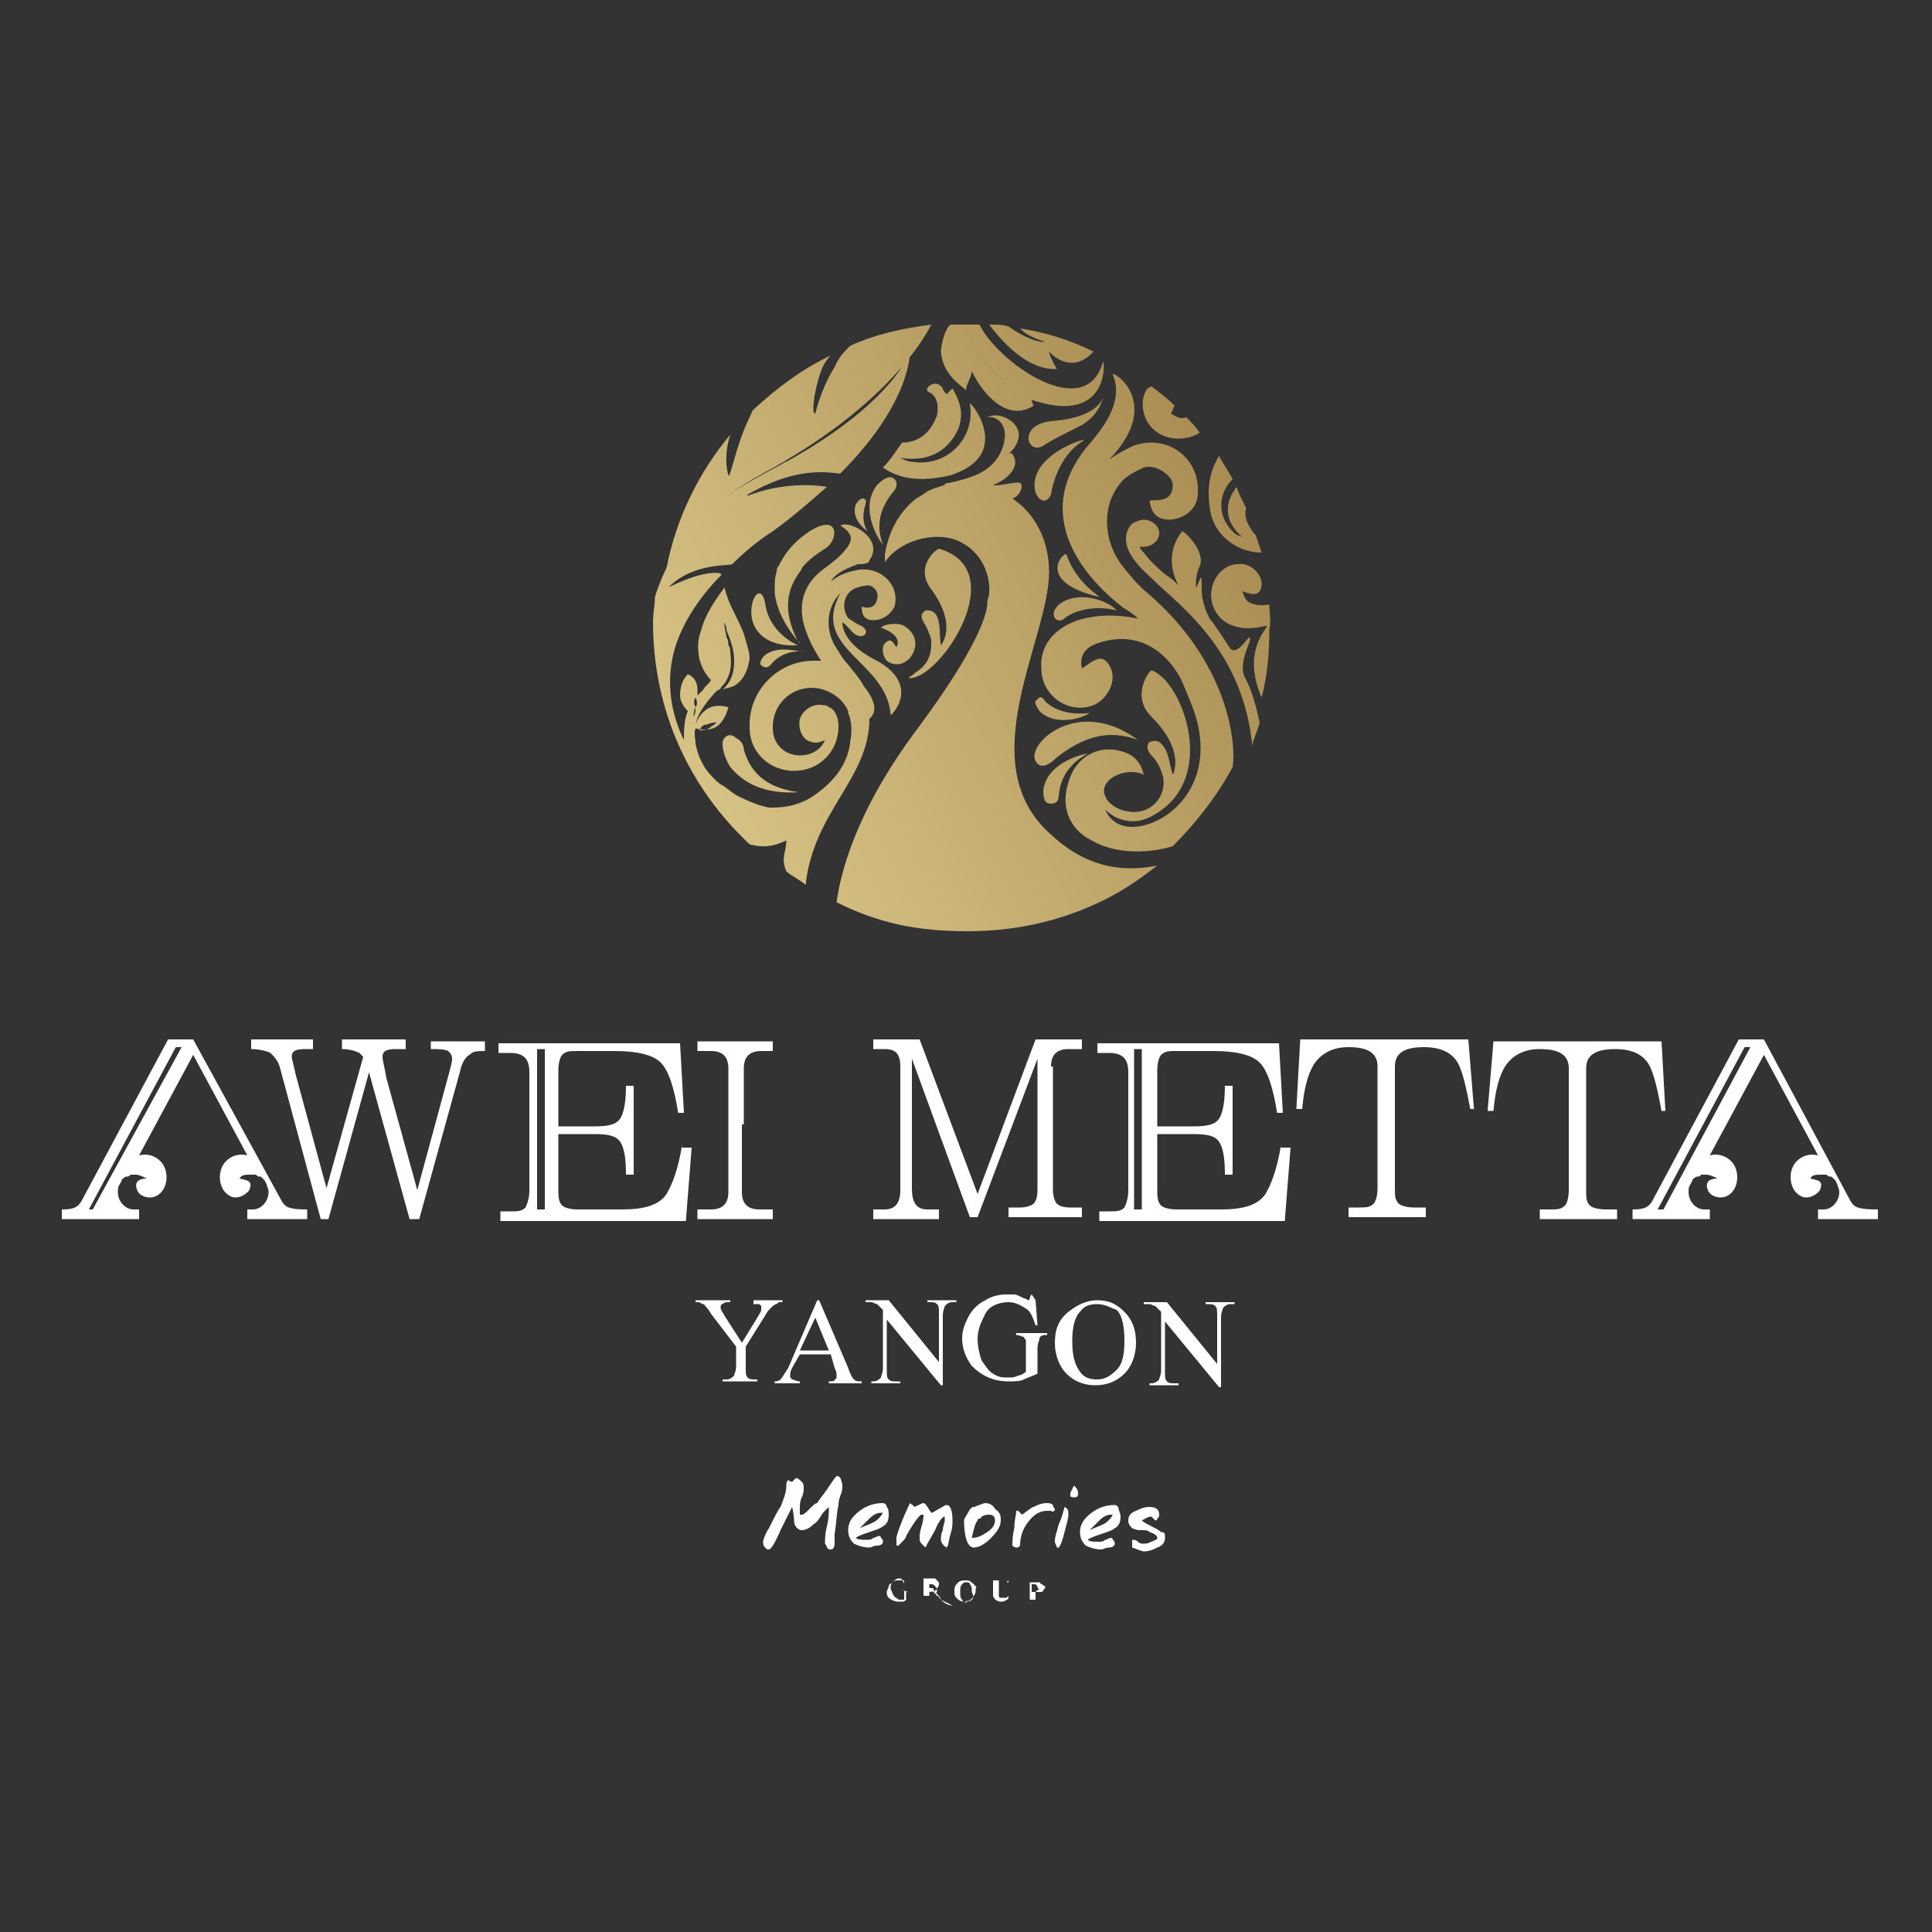 <svg xmlns="http://www.w3.org/2000/svg" xmlns:xlink="http://www.w3.org/1999/xlink" id="Calque_1" x="0px" y="0px" viewBox="0 0 100 100" style="enable-background:new 0 0 100 100;" xml:space="preserve"><rect x="0" y="0" width="100" height="100" fill="#333333" stroke="none"/><style type="text/css">	.st0{fill:#FFFFFF;}	.st1{fill:url(#XMLID_2_);}	.st2{fill:url(#XMLID_3_);}	.st3{fill:url(#XMLID_4_);}	.st4{fill:url(#XMLID_5_);}	.st5{fill:url(#XMLID_6_);}	.st6{fill:url(#XMLID_7_);}	.st7{fill:url(#XMLID_8_);}	.st8{fill:url(#XMLID_9_);}	.st9{fill:url(#XMLID_10_);}	.st10{fill:url(#XMLID_11_);}	.st11{fill:url(#XMLID_12_);}	.st12{fill:url(#XMLID_13_);}	.st13{fill:url(#XMLID_14_);}	.st14{fill:url(#XMLID_15_);}	.st15{fill:url(#XMLID_16_);}	.st16{fill:url(#XMLID_17_);}	.st17{fill:url(#XMLID_18_);}	.st18{fill:url(#XMLID_19_);}	.st19{fill:url(#XMLID_20_);}	.st20{fill:url(#XMLID_21_);}	.st21{fill:url(#XMLID_22_);}	.st22{fill:url(#XMLID_23_);}	.st23{fill:url(#XMLID_24_);}	.st24{fill:url(#XMLID_25_);}	.st25{fill:url(#XMLID_26_);}	.st26{fill:url(#XMLID_27_);}	.st27{fill:url(#XMLID_28_);}</style><g id="XMLID_4350_">	<g id="XMLID_4687_">		<g id="XMLID_4688_">			<path id="XMLID_4732_" class="st0" d="M43.6,76.9c0,0.1,0,0.3-0.1,0.5c-0.1,0.3-0.1,0.4-0.1,0.5c-0.1,0.4-0.1,0.9-0.2,1.5     c0,0.1,0,0.3,0,0.5c0,0.2-0.1,0.3-0.2,0.3c-0.1,0-0.1,0-0.2-0.1c0-0.1-0.1-0.2-0.1-0.2c0-0.2,0-0.5,0.1-0.9     c0.1-0.4,0.1-0.7,0.1-0.9l0-0.1c0,0-0.1,0.1-0.3,0.3c-0.2,0.3-0.3,0.5-0.5,0.6c-0.2,0.2-0.4,0.3-0.6,0.3c-0.2,0-0.4-0.2-0.4-0.5     c0,0,0-0.3-0.1-0.7l-0.6,1.2c-0.3,0.7-0.5,1-0.6,1c-0.1,0-0.1,0-0.2-0.1c-0.1-0.1-0.1-0.2-0.1-0.3c0-0.1,0.1-0.4,0.3-0.7     c0.3-0.6,0.5-1,0.6-1.1c0.2-0.5,0.3-0.8,0.3-1.1c0-0.1,0-0.2,0.1-0.3c0.1,0.1,0.2,0.1,0.2,0.1c0,0,0,0,0.1-0.1     c0,0,0.1-0.1,0.1-0.1c0.1,0,0.2,0.1,0.3,0.2c0.1,0.1,0.1,0.2,0.1,0.3c0,0.1,0,0.3-0.1,0.5c-0.1,0.2-0.1,0.4-0.1,0.5l0,0.4l0.1,0     c0.1,0,0.2-0.1,0.4-0.3c0.2-0.2,0.3-0.3,0.4-0.3c0.1-0.2,0.3-0.4,0.5-0.7c0.2-0.3,0.4-0.6,0.5-0.7c0.1,0,0.1,0,0.2,0.1     C43.6,76.8,43.6,76.8,43.6,76.9z"></path>			<path id="XMLID_4713_" class="st0" d="M46,78.4c0,0.3-0.1,0.5-0.3,0.6c-0.1,0.1-0.4,0.2-0.7,0.3c-0.3,0.1-0.6,0.2-0.7,0.3     c0.1,0.1,0.3,0.1,0.6,0.1c0.1,0,0.2,0,0.3-0.1c0.1,0,0.2-0.1,0.3-0.1c0,0,0.1,0,0.1,0.1c0.1,0.1,0.1,0.1,0.1,0.2     c0,0.1-0.1,0.2-0.3,0.2c-0.2,0-0.3,0.1-0.4,0.1c-0.3,0-0.6-0.1-0.8-0.2c-0.2-0.2-0.3-0.4-0.3-0.7c0-0.4,0.2-0.7,0.6-1     c0.4-0.3,0.8-0.4,1.2-0.4c0.1,0,0.2,0.1,0.2,0.2C46,78.1,46,78.3,46,78.4z M45.7,78.3l-0.1,0c-0.2,0-0.4,0.1-0.6,0.3     c-0.2,0.2-0.4,0.4-0.5,0.5c0.2-0.1,0.5-0.2,0.7-0.3C45.4,78.7,45.6,78.5,45.7,78.3z"></path>			<path id="XMLID_4711_" class="st0" d="M49.3,78.7c0,0.2,0,0.4-0.1,0.7c-0.1,0.3-0.1,0.6-0.2,0.7c-0.2-0.1-0.3-0.3-0.3-0.4     c0-0.1,0-0.3,0.1-0.5c0-0.2,0.1-0.4,0.1-0.5c0,0,0-0.1,0-0.2l0,0c-0.1,0-0.3,0.2-0.5,0.7c-0.1,0.2-0.3,0.5-0.5,0.9     c0,0-0.1-0.1-0.2-0.2c-0.1-0.1-0.1-0.2-0.1-0.3c0-0.1,0-0.3,0.1-0.6c0.1-0.3,0.1-0.5,0.1-0.6l-0.1,0c-0.1,0-0.4,0.4-0.8,1.1     c0,0.1-0.1,0.2-0.2,0.3c-0.1,0.1-0.2,0.2-0.2,0.2c0,0-0.1,0-0.1,0c0,0,0-0.1,0-0.2c0-0.1,0-0.1,0-0.2c0-0.1,0.1-0.4,0.3-0.9     c0.2-0.5,0.4-0.9,0.4-0.9c0.1,0.1,0.2,0.1,0.2,0.2c0.3-0.1,0.4-0.2,0.5-0.2c0.1,0,0.2,0.2,0.4,0.5c0.1,0,0.2-0.1,0.4-0.2     c0.2-0.1,0.3-0.2,0.4-0.2C49.2,77.9,49.3,78.2,49.3,78.7z"></path>			<path id="XMLID_4708_" class="st0" d="M51.8,78.7c0,0.3-0.2,0.6-0.5,0.9c-0.3,0.3-0.6,0.5-0.9,0.5c-0.3,0-0.5-0.5-0.5-1.4     c0-0.1,0.1-0.2,0.2-0.4c0.1-0.2,0.2-0.3,0.3-0.3c0.1,0,0.2-0.1,0.3-0.1c0.2-0.1,0.3-0.1,0.3-0.1c0.2,0,0.4,0.1,0.5,0.3     C51.8,78.3,51.8,78.5,51.8,78.7z M51.5,78.7c0-0.2-0.1-0.3-0.3-0.3c-0.1,0-0.2,0-0.4,0.1c0,0,0,0.1-0.1,0.1     c-0.1,0-0.1,0.1-0.1,0.1c-0.1,0.1-0.2,0.4-0.3,0.9c0.3,0,0.5-0.1,0.8-0.3C51.4,79.1,51.5,78.9,51.5,78.7z"></path>			<path id="XMLID_4706_" class="st0" d="M54.6,78.1c0,0.1-0.1,0.2-0.2,0.1c0,0-0.1,0-0.1,0c0,0-0.1,0-0.1,0c-0.4,0-0.7,0.2-1,0.6     c-0.3,0.4-0.4,0.8-0.4,1.2c-0.1,0.1-0.1,0.1-0.2,0.1c0,0-0.1,0-0.2-0.1c0-0.2,0-0.5,0.1-0.9c0-0.4,0.1-0.7,0.1-0.9     c0,0,0.1,0,0.1,0c0,0,0.1,0.1,0.2,0.2c0.3-0.2,0.5-0.4,0.6-0.4c0.2-0.1,0.4-0.2,0.7-0.2c0.1,0,0.2,0,0.3,0.1     C54.5,78,54.6,78.1,54.6,78.1z"></path>			<path id="XMLID_4703_" class="st0" d="M55.3,78.4c0,0.2-0.1,0.5-0.2,0.9c-0.1,0.4-0.2,0.7-0.3,0.8l-0.1,0c0-0.1-0.1-0.2-0.1-0.3     c0-0.3,0.1-0.5,0.2-0.9c0.1-0.2,0.2-0.5,0.3-0.9C55.3,78.1,55.3,78.2,55.3,78.4z M55.8,77.3c0,0.2-0.1,0.2-0.2,0.2     c-0.1,0-0.2,0-0.2-0.1l0,0c0-0.1,0-0.2,0.1-0.3c0-0.1,0.1-0.2,0.1-0.2C55.7,77,55.8,77.1,55.8,77.3z"></path>			<path id="XMLID_4700_" class="st0" d="M58,78.5c0,0.3-0.1,0.5-0.3,0.6c-0.1,0.1-0.4,0.2-0.7,0.3c-0.3,0.1-0.6,0.2-0.7,0.3     c0.1,0.1,0.3,0.1,0.6,0.1c0.1,0,0.2,0,0.3-0.1c0.1,0,0.2-0.1,0.3-0.1c0,0,0.1,0,0.1,0.1c0.1,0.1,0.1,0.1,0.1,0.2     c0,0.1-0.1,0.2-0.3,0.2c-0.2,0-0.3,0.1-0.4,0.1c-0.3,0-0.6-0.1-0.8-0.2c-0.2-0.2-0.3-0.4-0.3-0.7c0-0.4,0.2-0.7,0.6-1     c0.4-0.3,0.8-0.4,1.2-0.4c0.1,0,0.2,0.1,0.2,0.2C57.9,78.2,58,78.3,58,78.5z M57.6,78.4l-0.1,0c-0.2,0-0.4,0.1-0.6,0.3     c-0.2,0.2-0.4,0.4-0.5,0.5c0.2-0.1,0.5-0.2,0.7-0.3C57.3,78.8,57.5,78.6,57.6,78.4z"></path>			<path id="XMLID_4698_" class="st0" d="M60.3,79.6c0,0.2-0.1,0.4-0.4,0.5c-0.2,0.1-0.4,0.2-0.7,0.2c-0.1,0-0.3-0.1-0.6-0.2l0-0.4     c0.1,0,0.2,0,0.3,0.1c0.1,0.1,0.2,0.1,0.3,0.1c0.1,0,0.2,0,0.4-0.1c0.2-0.1,0.3-0.1,0.3-0.2c0-0.1-0.1-0.2-0.4-0.3     c-0.1-0.1-0.2-0.1-0.5-0.1c-0.2,0-0.4-0.1-0.4-0.1c-0.1-0.1-0.2-0.2-0.2-0.4c0-0.2,0.1-0.4,0.4-0.5c0.2-0.1,0.4-0.2,0.7-0.2     c0.3,0,0.5,0.1,0.5,0.4c0,0.1,0,0.1-0.1,0.2c0,0.1-0.1,0.1-0.1,0.1c0,0,0,0-0.1-0.1c-0.1-0.1-0.1-0.1-0.1-0.1     c-0.2,0-0.3,0.1-0.5,0.2c0.1,0.1,0.3,0.2,0.5,0.3c0.2,0.1,0.4,0.2,0.5,0.3C60.3,79.3,60.3,79.4,60.3,79.6z"></path>			<path id="XMLID_4697_" class="st0" d="M46.7,82.3C46.7,82.3,46.7,82.3,46.7,82.3c0.1,0,0.1,0,0.1,0.1c0,0,0,0.1,0,0.1l0,0.3     c0,0-0.1,0-0.1,0c0,0-0.1,0-0.1,0c-0.1,0-0.1,0-0.2-0.1c-0.1,0-0.1-0.1-0.2-0.2c0-0.1-0.1-0.2-0.1-0.3c0-0.1,0-0.2,0.1-0.3     c0.1-0.1,0.2-0.2,0.3-0.2c0.1,0,0.2,0,0.2,0.1c0,0,0.1,0.1,0.1,0.2l0,0l0-0.3l0,0c0,0,0,0,0,0.1c0,0,0,0,0,0s0,0-0.1,0     c-0.1,0-0.1,0-0.1,0s-0.1,0-0.1,0c-0.1,0-0.2,0-0.3,0.1c-0.1,0.1-0.2,0.1-0.2,0.2c0,0.1-0.1,0.2-0.1,0.3c0,0.1,0,0.2,0.1,0.3     c0.1,0.1,0.3,0.2,0.5,0.2c0.1,0,0.1,0,0.2,0c0.1,0,0.1,0,0.2-0.1l0-0.3c0-0.1,0-0.1,0-0.1c0,0,0,0,0.1,0l0,0l0,0L46.7,82.3     L46.7,82.3z"></path>			<path id="XMLID_4693_" class="st0" d="M50.4,82c-0.1-0.1-0.2-0.2-0.4-0.2c-0.1,0-0.3,0-0.4,0.1c-0.1,0.1-0.2,0.2-0.2,0.4     c0,0.2,0,0.3,0.1,0.4c0.1,0.1,0.2,0.2,0.4,0.2c0.1,0,0.3-0.1,0.4-0.2c-0.1,0.1-0.3,0.2-0.4,0.3c-0.1,0-0.2,0.1-0.3,0.1     c-0.1,0-0.2,0-0.3,0c-0.2,0-0.4-0.1-0.6-0.3c-0.1-0.1-0.1-0.2-0.2-0.2c-0.1-0.1-0.1-0.2-0.1-0.3c0.1,0,0.1,0,0.1-0.1     c0,0,0.1-0.1,0.1-0.2c0-0.1,0-0.1-0.1-0.2c0,0-0.1-0.1-0.1-0.1c-0.1,0-0.1,0-0.3,0l-0.4,0l0,0l0,0c0,0,0.1,0,0.1,0     c0,0,0,0.1,0,0.1l0,0.7c0,0.1,0,0.1,0,0.1c0,0-0.1,0-0.1,0l0,0l0,0l0.5,0l0,0l0,0c0,0-0.1,0-0.1,0c0,0,0-0.1,0-0.1l0-0.3     c0,0,0,0,0,0c0,0,0,0,0,0c0,0,0,0,0.1,0l0.1,0l0,0l0,0c0,0.1,0.1,0.2,0.2,0.3c0.1,0.1,0.2,0.2,0.2,0.3c0.2,0.1,0.4,0.2,0.6,0.3     c0.1,0,0.2,0,0.3,0c0.1,0,0.2-0.1,0.3-0.1c0.2-0.1,0.4-0.2,0.5-0.4c0,0,0,0,0,0c0.1-0.1,0.1-0.2,0.1-0.4     C50.6,82.2,50.5,82.1,50.4,82z M50.3,82.8c-0.1,0.1-0.2,0.1-0.3,0.1c-0.1,0-0.2,0-0.2-0.1c-0.1-0.1-0.1-0.2-0.1-0.4     c0-0.2,0-0.3,0.1-0.4c0.1-0.1,0.1-0.1,0.2-0.1c0.1,0,0.2,0,0.2,0.1c0.1,0.1,0.1,0.2,0.1,0.4C50.4,82.6,50.4,82.7,50.3,82.8z      M48.1,82.4C48.1,82.4,48.1,82.4,48.1,82.4C48.1,82.4,48.1,82.4,48.1,82.4l0-0.4c0.1,0,0.1,0,0.1,0c0.1,0,0.1,0,0.2,0.1     c0,0,0.1,0.1,0.1,0.2c0,0.1,0,0.1-0.1,0.2C48.3,82.3,48.2,82.4,48.1,82.4z"></path>			<path id="XMLID_4692_" class="st0" d="M52.1,81.9L52.1,81.9c0.1,0,0.1,0,0.1,0c0,0,0,0.1,0,0.1l0,0.4c0,0.1,0,0.2,0,0.2     c0,0-0.1,0.1-0.1,0.1c-0.1,0-0.1,0-0.2,0c-0.1,0-0.1,0-0.1,0c0,0-0.1,0-0.1-0.1c0,0,0-0.1,0-0.1c0-0.1,0-0.1,0-0.1l0-0.5     c0-0.1,0-0.1,0-0.1c0,0,0.1,0,0.1,0l0,0l0,0l-0.5,0l0,0l0,0c0,0,0.1,0,0.1,0c0,0,0,0.1,0,0.1l0,0.4c0,0.1,0,0.2,0,0.3     c0,0.1,0.1,0.1,0.1,0.2c0.1,0,0.1,0.1,0.3,0.1c0.1,0,0.2,0,0.3-0.1c0.1,0,0.1-0.1,0.1-0.2c0-0.1,0-0.1,0-0.3l0-0.4     c0-0.1,0-0.1,0-0.1c0,0,0.1-0.1,0.1-0.1l0,0l0,0L52.1,81.9L52.1,81.9z"></path>			<path id="XMLID_4689_" class="st0" d="M53.9,82c0,0-0.1-0.1-0.1-0.1c-0.1,0-0.1,0-0.2,0l-0.4,0l0,0l0,0c0,0,0.1,0,0.1,0     c0,0,0,0.1,0,0.1l0,0.7c0,0.1,0,0.1,0,0.1c0,0-0.1,0-0.1,0l0,0l0,0l0.5,0l0,0l0,0c0,0-0.1,0-0.1,0c0,0,0-0.1,0-0.1l0-0.3     c0,0,0.1,0,0.1,0c0,0,0.1,0,0.1,0c0.1,0,0.2,0,0.2-0.1c0.1-0.1,0.1-0.1,0.1-0.2C54,82.1,54,82,53.9,82z M53.7,82.3     c0,0-0.1,0.1-0.1,0.1c0,0,0,0-0.1,0c0,0,0,0-0.1,0l0-0.4c0,0,0.1,0,0.1,0c0,0,0.1,0,0.1,0c0,0,0.1,0.1,0.1,0.1c0,0,0,0.1,0,0.1     C53.8,82.2,53.8,82.3,53.7,82.3z"></path>		</g>	</g>	<g id="XMLID_4351_">		<g id="XMLID_4425_">			<g id="XMLID_4426_">				<g>					<path id="XMLID_112_" class="st0" d="M39,67.3l1.5,0l0,0.1l-0.1,0c-0.1,0-0.1,0-0.2,0.1c-0.1,0-0.2,0.1-0.3,0.2       c-0.1,0.1-0.2,0.2-0.3,0.4l-1,1.6l0,1.1c0,0.3,0,0.4,0.1,0.5c0.1,0.1,0.2,0.1,0.4,0.1l0.1,0l0,0.1l-1.8,0l0-0.1l0.2,0       c0.2,0,0.3-0.1,0.4-0.2c0-0.1,0.1-0.2,0.1-0.5l0-1L36.8,68c-0.1-0.2-0.2-0.3-0.3-0.4c0-0.1-0.2-0.1-0.3-0.2c0,0-0.1,0-0.2,0       l0-0.1l1.8,0l0,0.1l-0.1,0c-0.1,0-0.2,0-0.3,0.1c-0.1,0-0.1,0.1-0.1,0.2c0,0.1,0.1,0.2,0.2,0.4l0.9,1.4l0.8-1.3       c0.1-0.2,0.2-0.3,0.2-0.4c0-0.1,0-0.1,0-0.2c0,0-0.1-0.1-0.1-0.1c-0.1,0-0.1,0-0.3,0L39,67.3z"></path>					<path id="XMLID_109_" class="st0" d="M43,70.1l-1.6,0L41,70.8c-0.1,0.2-0.1,0.3-0.1,0.4c0,0.1,0,0.1,0.1,0.2       c0.1,0,0.2,0.1,0.4,0.1l0,0.1l-1.3,0l0-0.1c0.2,0,0.3-0.1,0.3-0.1c0.1-0.1,0.2-0.3,0.4-0.6l1.5-3.5l0.1,0l1.5,3.5       c0.1,0.3,0.2,0.5,0.3,0.6c0.1,0.1,0.2,0.1,0.4,0.1l0,0.1l-1.7,0l0-0.1c0.2,0,0.3,0,0.3-0.1c0.1,0,0.1-0.1,0.1-0.2       c0-0.1,0-0.2-0.1-0.4L43,70.1z M42.9,69.9l-0.7-1.7l-0.8,1.7L42.9,69.9z"></path>					<path id="XMLID_107_" class="st0" d="M44.8,67.3l1.2,0l2.6,3.2l0-2.5c0-0.3,0-0.4-0.1-0.5c-0.1-0.1-0.2-0.1-0.4-0.1l-0.1,0       l0-0.1l1.5,0l0,0.1l-0.2,0c-0.2,0-0.3,0.1-0.4,0.2c0,0.1-0.1,0.2-0.1,0.5l0,3.6l-0.1,0l-2.8-3.4l0,2.6c0,0.3,0,0.4,0.1,0.5       c0.1,0.1,0.2,0.1,0.4,0.1l0.2,0l0,0.1l-1.5,0l0-0.1l0.1,0c0.2,0,0.3-0.1,0.4-0.2c0-0.1,0.1-0.2,0.1-0.5l0-3       c-0.1-0.1-0.2-0.2-0.3-0.3c-0.1,0-0.2-0.1-0.3-0.1c-0.1,0-0.2,0-0.3,0L44.8,67.3z"></path>					<path id="XMLID_105_" class="st0" d="M53.6,67.3l0.1,1.3l-0.1,0c-0.1-0.3-0.2-0.6-0.4-0.8c-0.3-0.2-0.6-0.4-1-0.4       c-0.5,0-1,0.2-1.2,0.6c-0.2,0.4-0.4,0.8-0.4,1.3c0,0.4,0.1,0.8,0.2,1.1c0.2,0.3,0.4,0.6,0.6,0.7c0.3,0.2,0.5,0.2,0.8,0.2       c0.2,0,0.3,0,0.5-0.1c0.1,0,0.3-0.1,0.4-0.2l0-1.2c0-0.2,0-0.4,0-0.4c0-0.1-0.1-0.1-0.1-0.2c-0.1,0-0.2-0.1-0.4-0.1l0-0.1       l1.6,0l0,0.1l-0.1,0c-0.2,0-0.3,0.1-0.3,0.2c0,0.1-0.1,0.2-0.1,0.5l0,1.3c-0.2,0.1-0.5,0.2-0.7,0.3c-0.2,0.1-0.5,0.1-0.8,0.1       c-0.8,0-1.4-0.3-1.9-0.8c-0.3-0.4-0.5-0.9-0.5-1.4c0-0.4,0.1-0.7,0.3-1.1c0.2-0.4,0.5-0.7,0.9-0.9c0.3-0.2,0.7-0.3,1.1-0.3       c0.2,0,0.3,0,0.4,0c0.1,0,0.3,0.1,0.5,0.2c0.1,0,0.2,0.1,0.2,0.1c0,0,0.1,0,0.1-0.1c0,0,0-0.1,0.1-0.2L53.6,67.3z"></path>					<path id="XMLID_102_" class="st0" d="M56.8,67.3c0.6,0,1,0.2,1.4,0.6c0.4,0.4,0.6,0.9,0.6,1.6c0,0.6-0.2,1.2-0.6,1.6       c-0.4,0.4-0.9,0.6-1.5,0.6c-0.6,0-1.1-0.2-1.5-0.6c-0.4-0.4-0.6-1-0.6-1.6c0-0.7,0.2-1.2,0.7-1.6       C55.8,67.5,56.3,67.3,56.8,67.3z M56.8,67.5c-0.4,0-0.7,0.1-0.9,0.4c-0.3,0.3-0.4,0.9-0.4,1.5c0,0.7,0.1,1.2,0.4,1.6       c0.2,0.3,0.5,0.4,0.9,0.4c0.4,0,0.7-0.2,1-0.5c0.3-0.3,0.4-0.8,0.4-1.5c0-0.7-0.1-1.3-0.4-1.6C57.5,67.7,57.2,67.5,56.8,67.5z"></path>					<path id="XMLID_100_" class="st0" d="M59.2,67.4l1.2,0l2.6,3.2l0-2.5c0-0.3,0-0.4-0.1-0.5c-0.1-0.1-0.2-0.1-0.4-0.1l-0.1,0       l0-0.1l1.5,0l0,0.1l-0.2,0c-0.2,0-0.3,0.1-0.4,0.2c0,0.1-0.1,0.2-0.1,0.5l0,3.6l-0.1,0l-2.8-3.4l0,2.6c0,0.3,0,0.4,0.1,0.5       c0.1,0.1,0.2,0.1,0.4,0.1l0.2,0l0,0.1l-1.5,0l0-0.1l0.1,0c0.2,0,0.3-0.1,0.4-0.2c0-0.1,0.1-0.2,0.1-0.5l0-3       c-0.1-0.1-0.2-0.2-0.3-0.3c-0.1,0-0.2-0.1-0.3-0.1c-0.1,0-0.2,0-0.3,0L59.2,67.4z"></path>				</g>			</g>		</g>		<g id="XMLID_4394_">			<linearGradient id="XMLID_2_" gradientUnits="userSpaceOnUse" x1="36.864" y1="43.117" x2="67.104" y2="27.615">				<stop offset="0" style="stop-color:#D7C385"></stop>				<stop offset="1" style="stop-color:#A78A51"></stop>			</linearGradient>			<path id="XMLID_4424_" class="st1" d="M59.4,30.7c-0.5-0.4-0.9-0.9-1.3-1.4C57.1,28,57,26.2,58,25c0.3-0.4,0.8-0.6,1.2-0.8     c0.6-0.2,1.5,0.4,1.5,0.9c0,0.8-0.6,0.8-1.2,0.8c0.1,0.8,0.5,1,1.1,1c0.8-0.1,1.4-0.6,1.4-1.4c0.1-1.8-1.6-3.1-3.4-2.4     c-0.4,0.2-0.8,0.4-1.2,0.7c2.9-3,0.1-4.7,0.2-4.4c0.7,1.6-1,3.3-1.4,3.8c-3,3.8,0.4,7.1,2,8.3c0.2,0.1,0.9,0.6,0.6,0.5     c-0.5-0.1-1.7-0.3-3,0.1c-1.2,0.4-2,1.3-1.9,2.5c0,1.4,1.4,2.4,2.7,1.9c0.7-0.3,1.2-1.2,0.9-1.9c-0.4-0.9-0.9-0.4-1.5,0     c-0.2-0.9,0.5-1.2,0.8-1.3c1.7-0.6,3.3,0,4.3,1.8c0.1,0.2,0.6,1.4,0.7,1.7c1.3,3.8-1.4,6-3.2,6c-0.5,0-1.1-0.2-1.4-0.9     c0.6,0.6,1.5,0.8,2.3,0.4c3.7-1.8,1.7-7.1,0.1-7.6c-0.1,0-1.1,1.3,0,2.4c1.8,1.8,1.1,3,1.1,3c-0.2-0.7-0.2-1.1-0.5-1.5     c-0.3-0.4-0.6-0.2-0.7-0.2c-0.2,0.2-0.1,0.5,0.1,0.7c0.4,0.4,0.5,0.8,0.6,1.1c0.2,1.1-0.7,2-1.8,1.8c-0.1,0-0.7-0.1-1.1-0.6     c-0.1-0.2-0.3-0.5,0-0.9c0.4-0.5,1.3-0.7,1.9-0.4c-0.2-0.9-0.8-1.2-1.6-1.3c-1.1-0.1-2,0.6-2.3,1.7c-0.4,1.2,0,2.4,1.2,3     c1.2,0.7,2.9,0.7,4.2,0.3c1.2-1.2,2.3-2.6,3.1-4.1C64,38.5,63.6,34.3,59.4,30.7z"></path>			<linearGradient id="XMLID_3_" gradientUnits="userSpaceOnUse" x1="37.104" y1="42.812" x2="66.891" y2="27.542">				<stop offset="0" style="stop-color:#D7C385"></stop>				<stop offset="1" style="stop-color:#A78A51"></stop>			</linearGradient>			<path id="XMLID_4423_" class="st2" d="M54.4,43.2c-4.2-3.7-0.1-10.1-0.1-13.6c0-1.6-0.7-3-1.9-3.8c0.4-0.1,0.6-0.7,0.4-0.8     c-0.2-0.1-1.2,0.2-1.4,0.1c0.6-0.2,1.5-0.9,1-1.6c0-0.1-0.2,0-0.2,0c1.1-1,0.3-1.9-0.6-2c-0.2,0-0.3,0-0.5,0.1     c0.6-0.1,1,0.5,0.9,1.1c-0.1,0.9-0.7,1.5-1.3,1.8c-0.4,0.2-1.1,0.4-1.6,0.5c-0.1,0-0.2,0-0.2,0.1c-0.3,0.1-0.7,0.2-1,0.4     c-0.1,0.1-0.5,0.3-0.6,0.4c-0.8,0.7-1.3,1.6-1.5,2.8l0,0.4c0.6-0.9,1.9-1.4,3-1.3c1.4,0.1,2.5,1.4,2.4,2.9c0,0.2-0.1,0.3-0.1,0.5     c0,0,0.2,1.4-3.6,6.5c-3.3,4.4-4,7.6-4.2,9c2.2,1.1,4.2,1.5,6.8,1.5c2.4,0,4.7-0.5,6.8-1.5c1.1-0.5,2.1-1.2,3-1.9     C57.4,45.3,55.7,44.4,54.4,43.2z"></path>			<linearGradient id="XMLID_4_" gradientUnits="userSpaceOnUse" x1="34.577" y1="38.656" x2="64.817" y2="23.154">				<stop offset="0" style="stop-color:#D7C385"></stop>				<stop offset="1" style="stop-color:#A78A51"></stop>			</linearGradient>			<path id="XMLID_4422_" class="st3" d="M47.4,34.8c-0.2,0.2-0.5,0.3-0.3,0.3c1.6,0,5.3-5.6,1.5-6.7c-0.1,0-1.3,0.9-0.4,2.1     c1.4,1.9,0.5,2.9,0.5,2.9c-0.1-0.7,0-1-0.2-1.5c-0.2-0.4-0.6-0.3-0.6-0.3c-0.3,0.2-0.2,0.4-0.1,0.6c0.2,0.3,0.3,0.6,0.4,0.9     c0,0.1,0,0.2,0,0.3C48.2,34,47.9,34.5,47.4,34.8z"></path>			<linearGradient id="XMLID_5_" gradientUnits="userSpaceOnUse" x1="33.002" y1="35.584" x2="63.242" y2="20.082">				<stop offset="0" style="stop-color:#D7C385"></stop>				<stop offset="1" style="stop-color:#A78A51"></stop>			</linearGradient>			<path id="XMLID_4421_" class="st4" d="M59.5,22c0.6,0.8,1.8,0.9,2.6,0.4c-0.2-0.3-0.4-0.5-0.7-0.8c-0.3,0.1-0.5,0-0.8-0.2     c0.1-0.1,0.1-0.3,0.2-0.4c-0.4-0.4-0.8-0.7-1.2-1c-0.1,0-0.1,0.1-0.2,0.1C59,20.6,59.1,21.5,59.5,22z"></path>			<linearGradient id="XMLID_6_" gradientUnits="userSpaceOnUse" x1="30.795" y1="31.279" x2="61.035" y2="15.777">				<stop offset="0" style="stop-color:#D7C385"></stop>				<stop offset="1" style="stop-color:#A78A51"></stop>			</linearGradient>			<path id="XMLID_4420_" class="st5" d="M50.2,20.9c0.3,1.8-1.2,3.3-3,3c-0.2,0-0.4-0.1-0.6-0.2c1.3,0.2,2.4-0.2,3-1.5     c0.3-0.8,0.1-1.4-0.3-2.1c-0.1,0.1-0.2,0.2-0.3,0.3c-0.1-0.1-0.2-0.2-0.2-0.3c-0.4-0.6-1.1,0.1-0.7,0.2c0.4,0.2,0.5,0.7,0.4,1.2     c-0.3,0.8-0.8,1.3-1.6,1.4c-0.1,0-0.1,0-0.2,0c-0.3,0.4-0.6,0.9-1,1.3c1,0.7,2.2,0.7,3.5,0.4C52.6,23.5,50.1,20.6,50.2,20.9z"></path>			<linearGradient id="XMLID_7_" gradientUnits="userSpaceOnUse" x1="35.617" y1="40.684" x2="65.857" y2="25.182">				<stop offset="0" style="stop-color:#D7C385"></stop>				<stop offset="1" style="stop-color:#A78A51"></stop>			</linearGradient>			<path id="XMLID_4419_" class="st6" d="M62.7,26.7c0.3,1.1,1.4,1.9,2.6,1.9c-0.1-0.3-0.2-0.6-0.3-0.9c-0.1-0.1-0.2-0.2-0.3-0.4     c-0.2-0.3-0.3-0.7-0.2-1c-0.2-0.4-0.4-0.8-0.5-1.1c-0.1,0.1-0.1,0.2-0.2,0.3c-0.5,0.9-0.2,1.7,0.5,2.3c-0.2-0.1-0.3-0.1-0.4-0.2     c-0.9-0.8-0.9-2-0.1-2.8c-0.2-0.4-0.5-0.8-0.7-1.2C62.6,24.4,62.4,25.4,62.7,26.7z"></path>			<linearGradient id="XMLID_8_" gradientUnits="userSpaceOnUse" x1="38.955" y1="47.195" x2="69.195" y2="31.693">				<stop offset="0" style="stop-color:#D7C385"></stop>				<stop offset="1" style="stop-color:#A78A51"></stop>			</linearGradient>			<path id="XMLID_4418_" class="st7" d="M53.6,39.4c0.3,0.5,0.8,0.1,1.1-0.2c1.3-1,2.6-1.5,4.2-0.9C55.8,36,53.1,38.5,53.6,39.4z"></path>			<linearGradient id="XMLID_9_" gradientUnits="userSpaceOnUse" x1="39.537" y1="48.332" x2="69.777" y2="32.83">				<stop offset="0" style="stop-color:#D7C385"></stop>				<stop offset="1" style="stop-color:#A78A51"></stop>			</linearGradient>			<path id="XMLID_4417_" class="st8" d="M54,40.9c0,0.5,0.1,0.7,0.4,0.7c0.3,0,0.4-0.2,0.4-0.4c0.1-1.2,0.8-1.8,1.5-2.2     C56.2,39,54.2,39.4,54,40.9z"></path>			<linearGradient id="XMLID_10_" gradientUnits="userSpaceOnUse" x1="33.867" y1="37.272" x2="64.107" y2="21.769">				<stop offset="0" style="stop-color:#D7C385"></stop>				<stop offset="1" style="stop-color:#A78A51"></stop>			</linearGradient>			<path id="XMLID_4416_" class="st9" d="M39.5,34c-0.2,0.3-0.2,0.4,0,0.5c0.2,0.1,0.3,0,0.4-0.1c0.5-0.6,1.1-0.7,1.7-0.7     C41.4,33.8,40.2,33.3,39.5,34z"></path>			<linearGradient id="XMLID_11_" gradientUnits="userSpaceOnUse" x1="31.975" y1="33.581" x2="62.215" y2="18.079">				<stop offset="0" style="stop-color:#D7C385"></stop>				<stop offset="1" style="stop-color:#A78A51"></stop>			</linearGradient>			<path id="XMLID_4415_" class="st10" d="M46.3,24.8c-0.2-0.2-0.5-0.1-0.9,0.3c-1,1.3,0.2,3,0.3,3.1c-0.3-0.8-0.3-1.7,0.5-2.7     C46.4,25.3,46.5,25,46.3,24.8z"></path>			<linearGradient id="XMLID_12_" gradientUnits="userSpaceOnUse" x1="31.828" y1="33.293" x2="62.068" y2="17.791">				<stop offset="0" style="stop-color:#D7C385"></stop>				<stop offset="1" style="stop-color:#A78A51"></stop>			</linearGradient>			<path id="XMLID_4414_" class="st11" d="M44.8,26.1c0-0.1,0.1-0.2-0.1-0.3c-0.1,0-0.2,0-0.4,0.3c-0.3,0.8,0.6,1.4,0.6,1.4     C44.7,27.2,44.6,26.7,44.8,26.1z"></path>			<linearGradient id="XMLID_13_" gradientUnits="userSpaceOnUse" x1="37.959" y1="45.255" x2="68.2" y2="29.752">				<stop offset="0" style="stop-color:#D7C385"></stop>				<stop offset="1" style="stop-color:#A78A51"></stop>			</linearGradient>			<path id="XMLID_4413_" class="st12" d="M53.7,36.2c-0.2,0.1-0.1,0.3,0.1,0.6c0.8,0.8,2.2,0.4,2.6,0.1c-0.7,0.1-1.7,0-2.3-0.6     C54,36.1,53.8,36,53.7,36.2z"></path>			<linearGradient id="XMLID_14_" gradientUnits="userSpaceOnUse" x1="36.156" y1="41.737" x2="66.396" y2="26.234">				<stop offset="0" style="stop-color:#D7C385"></stop>				<stop offset="1" style="stop-color:#A78A51"></stop>			</linearGradient>			<path id="XMLID_4412_" class="st13" d="M54.8,31.3c-0.3,0.3-0.3,0.5-0.2,0.7c0.2,0.2,0.4,0.1,0.5,0c0.8-0.6,2-0.6,2.7-0.4     C57.4,31.1,55.8,30.5,54.8,31.3z"></path>			<linearGradient id="XMLID_15_" gradientUnits="userSpaceOnUse" x1="35.433" y1="40.325" x2="65.673" y2="24.823">				<stop offset="0" style="stop-color:#D7C385"></stop>				<stop offset="1" style="stop-color:#A78A51"></stop>			</linearGradient>			<path id="XMLID_4411_" class="st14" d="M56.9,30.9c0.1,0-1.2-0.7-1.7-2.2C55.1,28.5,53.5,30.1,56.9,30.9z"></path>			<linearGradient id="XMLID_16_" gradientUnits="userSpaceOnUse" x1="37.712" y1="44.772" x2="67.953" y2="29.27">				<stop offset="0" style="stop-color:#D7C385"></stop>				<stop offset="1" style="stop-color:#A78A51"></stop>			</linearGradient>			<path id="XMLID_4410_" class="st15" d="M64.7,33c-0.1-0.1-0.6,0.9-1,0.6c0,0,0,0,0,0c-0.4-0.6-0.7-1.1-1.1-1.6     c-0.1-0.2-0.4-0.8-0.4-1.5c0-0.4,0-0.8-0.1-0.5c-0.1,0.2-0.2,0.5-0.2,0.4c0-0.3,0-0.7,0.2-1.1c0.3-0.8-0.8-1.8-0.9-1.8     c-0.2,0.2-1,1.3-0.2,2.8c-0.2-0.2-0.4-0.4-0.6-0.5c-0.5-0.4-0.9-0.8-1.2-1.2c-0.1-0.1-0.2-0.2-0.2-0.3c0.1,0,0.1,0,0.2,0     c0.4,0,0.8-0.3,0.8-0.7c0-0.4-0.4-0.7-0.8-0.7c-0.2,0-0.4,0.1-0.6,0.2l0,0c-0.2,0.2-0.7,0.9,0.2,2c0.3,0.4,0.8,0.8,1.3,1.3     c1.8,1.6,4.2,3.8,4.7,8l0,0.2c0.1-0.4,0.3-0.8,0.4-1.2c-0.2-0.9-0.4-1.7-0.8-2.4C64.1,34.2,64.8,33.2,64.7,33z"></path>			<linearGradient id="XMLID_17_" gradientUnits="userSpaceOnUse" x1="38.355" y1="46.026" x2="68.595" y2="30.524">				<stop offset="0" style="stop-color:#D7C385"></stop>				<stop offset="1" style="stop-color:#A78A51"></stop>			</linearGradient>			<path id="XMLID_4409_" class="st16" d="M65.7,31.3c0,0-0.1,0-0.1,0c-0.5,0.1-0.9-0.1-0.9-0.1c-0.2-0.1-0.3-0.3-0.4-0.6     c0.5,0.2,1,0.3,1-0.4c0-0.5-0.6-1.1-1.2-1c-1,0-1.7,1.2-1.3,2.2c0.3,0.8,1.1,1.2,2.1,1.1c0.2,0,0.5-0.1,0.7-0.1l0,0     c-0.1,0.2-1.3,1.4-0.3,3.7c0.3-1.1,0.4-2.3,0.4-3.5C65.8,32.1,65.7,31.7,65.7,31.3z"></path>			<linearGradient id="XMLID_18_" gradientUnits="userSpaceOnUse" x1="30.258" y1="30.232" x2="60.498" y2="14.729">				<stop offset="0" style="stop-color:#D7C385"></stop>				<stop offset="1" style="stop-color:#A78A51"></stop>			</linearGradient>			<path id="XMLID_4408_" class="st17" d="M49.2,16.8c-0.3,0.2-0.5,1.1-0.5,1.4c0.1,1.2,1,1.7,1.3,2c0-0.3,0.3-0.7,0.3-1     c0.5,1.1,1.8,2.7,3.2,1.8c0,0-0.1-0.2-0.1-0.3c3.9,1.3,3.8-1.8,3.7-2c-0.9,3.3-5.5,0-6.4-1.9"></path>			<linearGradient id="XMLID_19_" gradientUnits="userSpaceOnUse" x1="47.587" y1="19.815" x2="51.745" y2="17.684">				<stop offset="0" style="stop-color:#D7C385"></stop>				<stop offset="1" style="stop-color:#A78A51"></stop>			</linearGradient>			<path id="XMLID_4407_" class="st18" d="M49.9,16.8c0.6,1.8,2.6,3.2,2,2.9c-1-0.7-1.8-1.6-2.3-2.6c-0.1-0.1-0.1-0.2-0.2-0.2"></path>			<linearGradient id="XMLID_20_" gradientUnits="userSpaceOnUse" x1="30.044" y1="29.814" x2="60.284" y2="14.312">				<stop offset="0" style="stop-color:#D7C385"></stop>				<stop offset="1" style="stop-color:#A78A51"></stop>			</linearGradient>			<path id="XMLID_4406_" class="st19" d="M51.2,16.8c0.3,0.4,1.8,2.4,3.5,2.3c-0.1-0.2-0.4-0.7-0.4-0.9c0,0,1.1,1.3,2.3,0     c-1.2-0.6-2.5-1-3.8-1.2c0.2,0.2,0.4,0.4,1.3,0.7c0,0-0.6,0.1-1.9-0.8C51.9,16.8,51.6,16.8,51.2,16.8"></path>			<linearGradient id="XMLID_21_" gradientUnits="userSpaceOnUse" x1="33.001" y1="35.582" x2="63.241" y2="20.08">				<stop offset="0" style="stop-color:#D7C385"></stop>				<stop offset="1" style="stop-color:#A78A51"></stop>			</linearGradient>			<path id="XMLID_4405_" class="st20" d="M53.6,25.5c0.1,0.3,0.5,0.7,0.8,0.1c0-0.1,0.3-2,1.7-2.8C56.3,22.6,53.1,23.6,53.6,25.5z"></path>			<linearGradient id="XMLID_22_" gradientUnits="userSpaceOnUse" x1="32.061" y1="33.748" x2="62.301" y2="18.246">				<stop offset="0" style="stop-color:#D7C385"></stop>				<stop offset="1" style="stop-color:#A78A51"></stop>			</linearGradient>			<path id="XMLID_4404_" class="st21" d="M54.4,21.8c-1.8,0.2-1.2,1.9-0.3,1.2c0,0,0,0,0,0c0.5-0.3,1.1-0.6,1.9-1     c1-0.6,1.1-1.5,1.1-1.5S57,21.6,54.4,21.8z"></path>			<linearGradient id="XMLID_23_" gradientUnits="userSpaceOnUse" x1="34.834" y1="39.157" x2="65.074" y2="23.655">				<stop offset="0" style="stop-color:#D7C385"></stop>				<stop offset="1" style="stop-color:#A78A51"></stop>			</linearGradient>			<path id="XMLID_4403_" class="st22" d="M45.6,32.5c0.1,0,0.5,0.2,0.6,0.3c0.1,0.1,0.4,0.3,0.2,0.7c-0.2-0.3-0.3-0.5-0.6-0.2     c-0.2,0.2-0.1,0.7,0.1,0.9c0.5,0.4,1.2,0.1,1.4-0.5c0.2-0.5,0-1-0.5-1.3C46.5,32.2,45.7,32.3,45.6,32.5z"></path>			<linearGradient id="XMLID_24_" gradientUnits="userSpaceOnUse" x1="35.974" y1="41.382" x2="66.214" y2="25.879">				<stop offset="0" style="stop-color:#D7C385"></stop>				<stop offset="1" style="stop-color:#A78A51"></stop>			</linearGradient>			<path id="XMLID_4402_" class="st23" d="M38.1,38.2c-0.3-0.3-0.7-0.1-0.7,0.3c0,0.4,0.2,0.9,0.4,1.2c0.9,1.1,2.2,1.4,3.6,1.3     c0,0-0.1,0-0.1,0c-1.4-0.2-2.4-0.8-2.8-2.2C38.5,38.5,38.3,38.3,38.1,38.2z"></path>			<linearGradient id="XMLID_25_" gradientUnits="userSpaceOnUse" x1="29.439" y1="28.633" x2="59.679" y2="13.13">				<stop offset="0" style="stop-color:#D7C385"></stop>				<stop offset="1" style="stop-color:#A78A51"></stop>			</linearGradient>			<path id="XMLID_4401_" class="st24" d="M48.2,16.8c-1.5,0.2-2.9,0.5-4.2,1.1c-0.3,0.3-0.6,0.6-0.8,1.1c-0.7,1.1-1,2.4-1,2.4     c-0.2,0.1-0.1-1.1,0.3-2.2c0.1-0.3,0.3-0.6,0.5-0.8c-1.5,0.7-2.8,1.7-4,2.8c-0.1,0.1-0.1,0.2-0.2,0.4c-0.7,1.4-1,3.2-1.1,3     c-0.2-0.7-0.1-1.5,0.1-2.1c-1.6,1.9-2.8,4.3-3.3,6.9c0.9-1.9,2.6-3.6,5-4.9C45.6,21.2,47.7,17.8,48.2,16.8"></path>			<linearGradient id="XMLID_26_" gradientUnits="userSpaceOnUse" x1="34.156" y1="37.834" x2="64.396" y2="22.332">				<stop offset="0" style="stop-color:#D7C385"></stop>				<stop offset="1" style="stop-color:#A78A51"></stop>			</linearGradient>			<path id="XMLID_4397_" class="st25" d="M44.7,35.5c-0.2-0.4-0.5-0.7-0.8-1.1c-0.3-0.3-0.5-0.7-0.7-1c-0.5-0.9-0.4-2,0.3-2.7     c-1.6,2.9,2.4,3.5,2.6,6.3c0,0.1,1.7-1.6-0.9-2.9c-1.7-0.9-1.6-1.9-1.6-1.9c0.4,0.3,0.5,0.6,0.8,0.7c0.3,0.1,0.4-0.1,0.4-0.1     c0.1-0.2-0.1-0.3-0.2-0.4c-0.3-0.1-0.5-0.3-0.7-0.4c-0.4-0.6-0.2-1.4,0.5-1.6c0,0,0.3-0.1,0.6-0.1c0.3,0.1,0.5,0.4,0.4,0.7     c-0.1,0.5-0.5,0.5-0.8,0.4c0,0.5,0.2,0.7,0.6,0.7c0.5,0,0.9-0.3,1.1-0.7c0.3-1.1-0.7-2.1-1.9-1.9c-0.5,0.1-0.9,0.2-1.4,0.6     c0.3-0.5,0.9-0.7,1.4-0.9c0.2,0,0.6,0,0.6-0.2c0.8-1.1-1-2.1-1.5-1.8c0.6,0.4,0.7,0.7,0.3,1.2c-0.3,0.4-0.7,0.7-1.1,1     c-1,0.7-1.4,1.7-1.1,2.9c0.2,0.7,0.5,1.3,0.9,1.9c-0.1,0-0.2,0-0.4,0c-1.8,0-3.3,1.5-3.3,3.3l0,0.2c0,1.2,1,2.2,2.3,2.2     c1.3,0,2.3-1,2.3-2.3c0-0.5-0.2-0.9-0.5-1c-0.1-0.1-0.2-0.1-0.3-0.1c-0.5-0.1-1,0.2-1.2,0.7c-0.1,0.5,0.1,1.1,0.6,1.2     c0.2,0.1,0.5,0,0.7-0.1c-0.2,0.5-0.7,0.8-1.3,0.8c-0.8,0-1.4-0.6-1.4-1.4l0-0.1c0-1.1,0.9-2,2-2c0.8,0,1.6,0.5,1.9,1.2     c0,0,0,0.1,0,0.1c0,0,0.3,0.6,0.1,1.5c0,0,0,0.1,0,0.1c-0.2,1.2-0.9,2-1.9,2.7c0,0,0,0,0,0c-0.6,0.4-1.3,0.6-2.1,0.6l-0.2,0     c-0.5-0.1-1-0.3-1.4-0.5c-0.5-0.2-0.7-0.5-1.1-0.7c-0.3-0.2-0.7-0.7-0.7-0.7c-0.3-0.4-0.5-0.9-0.6-1.4c0-0.3-0.1-0.5,0-0.8     c0.4,0.1,0.8,0.1,1.1-0.1c0.3-0.2,0.5-0.6,0.6-1c-0.4-0.1-0.8-0.1-1.1,0.1c-0.3,0.2-0.5,0.5-0.6,0.8c0.1-0.5,0.4-0.9,0.7-1.3     c0.2-0.2,0.3-0.4,0.5-0.5c0,0,0.1,0,0.1-0.1c0.5-0.5,0.6-1.1,0.5-1.8c0-0.1,0-0.3-0.1-0.4c0-0.1,0-0.3-0.1-0.4     c0-0.2-0.1-0.4-0.1-0.7c0-0.1,0-0.2-0.1-0.3c0,0,0,0,0,0c0.1,0.2,0.2,0.4,0.2,0.6c0.2,0.5,0.4,1,0.4,1.6c0,0.5-0.1,1-0.5,1.4     c0,0-0.1,0.1-0.1,0.1c0,0,0,0,0,0c0.2-0.1,0.4-0.1,0.6-0.2c0.5-0.3,0.7-0.8,0.8-1.4c0-0.4-0.2-0.9-0.3-1.3     c-0.3-0.8-0.8-1.5-1-2.4c0,0,0,0,0,0c-0.5,0.7-1,1.4-1.2,2.2c-0.2,0.5-0.2,1-0.1,1.5c0.1,0.4,0.3,0.8,0.6,1.1     c-0.1,0.2-0.3,0.3-0.4,0.5c-0.1,0.1-0.2,0.2-0.3,0.3c0-0.1,0-0.2,0-0.3c0-0.4-0.2-0.7-0.5-0.8c-0.3,0.3-0.4,0.7-0.4,1.1     c0,0.3,0.2,0.6,0.4,0.8c-0.2,0.5-0.2,1-0.2,1.5c-0.6-1.2-0.9-2.7-0.6-4.2c0.3-1.6,1.4-3.2,2.5-4.3c0.2-0.2-0.5-0.2-1.2,0     c-0.7,0.2-1.5,0.6-1.5,0.6c1.3-1.3,3.2-1.1,3.3-1.2c1.1-1.1,2.1-1.7,2.1-1.7c1.1-0.8,2-1.6,2.8-2.3c0,0-2-0.4-4.2,0.5     c0,0,0.1,0,0.1-0.1c2.9-1.7,4.7-1,4.8-1.1c3.7-3.7,3.6-6.3,3.6-6.3s-0.8,2.6-6.4,5.7c-0.1,0-0.2,0.1-0.2,0.1     c-1.1,0.6-2.5,1.3-3.7,2.3c-1.6,1.4-2.5,3.3-2.9,4.6c0,0.4-0.1,0.8-0.1,1.3c0,4.6,1.9,8.6,5,11.5c0.7,0.2,1.3,0.1,1.9-0.2     c0,0.6-0.3,0.9,0,1.6c0.2,0.2,0.8,0.5,1,0.7c0.4-3.8,3.3-5.5,3.3-8.6C45.5,36.8,45.2,36.1,44.7,35.5z M36.6,37.5     c0.2-0.1,0.3-0.1,0.5-0.1c-0.1,0.1-0.3,0.2-0.4,0.3c-0.2,0.1-0.3,0.1-0.5,0.1C36.3,37.6,36.4,37.5,36.6,37.5z M36,36.6     c0,0.2,0,0.3-0.1,0.5C35.9,37,35.9,36.8,36,36.6c-0.1-0.2-0.1-0.3,0-0.5C36.1,36.3,36.1,36.5,36,36.6z"></path>			<linearGradient id="XMLID_27_" gradientUnits="userSpaceOnUse" x1="32.695" y1="34.985" x2="62.935" y2="19.483">				<stop offset="0" style="stop-color:#D7C385"></stop>				<stop offset="1" style="stop-color:#A78A51"></stop>			</linearGradient>			<path id="XMLID_4396_" class="st26" d="M41.9,27.5c-0.9,0.6-1.3,1.2-1.6,1.8c-0.1,0.1-0.1,0.2-0.1,0.3c-0.1,0.3-0.1,0.5-0.1,0.8     c0,0.2,0,0.3,0,0.3l0,0c0.1,0.9,0.6,1.8,1.3,2.6c0,0,0-0.1-0.1-0.1c-0.6-1.2-0.8-2.4,0.1-3.6c0,0,0.1-0.1,0.1-0.2     c0.4-0.5,0.9-0.8,1.2-1C43.4,28,43.5,26.5,41.9,27.5z"></path>			<linearGradient id="XMLID_28_" gradientUnits="userSpaceOnUse" x1="33.09" y1="35.755" x2="63.33" y2="20.253">				<stop offset="0" style="stop-color:#D7C385"></stop>				<stop offset="1" style="stop-color:#A78A51"></stop>			</linearGradient>			<path id="XMLID_4395_" class="st27" d="M41.3,33.4c0,0-1.5-0.6-1.7-2.2c-0.2-1-0.8-0.3-0.7,0.7C39,32.7,39.7,33.5,41.3,33.4z"></path>		</g>		<g id="XMLID_4352_">			<g id="XMLID_4363_">				<path id="XMLID_4391_" class="st0" d="M14.6,62.2L10,53.8H8.7l-4.5,8.4c-0.2,0.3-0.4,0.4-1,0.4v0.5h0.9h2.2h0.9v-0.5      c-0.1,0-0.2,0-0.3,0c-0.4,0-0.8-0.4-0.8-0.9c0-0.1,0-0.3,0.1-0.4l0.1-0.2c0-0.1,0.1-0.1,0.2-0.2c0,0,0,0,0.1,0c0,0,0,0,0,0      c0.1,0,0.1-0.1,0.2-0.1c0,0,0,0,0,0c0,0,0,0,0.1,0c0,0,0.1,0,0.1,0l0,0c0.2,0,0.4,0.1,0.6,0.2c-0.3,0-0.7,0.1-0.5,0.6      c0.1,0.3,0.6,0.5,1,0.3c0.6-0.3,0.7-1.3,0.2-1.8c-0.3-0.3-0.7-0.4-1.1-0.3l2.8-5.2l2.8,5.2c-0.4-0.1-0.8,0-1.1,0.3      c-0.5,0.5-0.4,1.5,0.2,1.8c0.3,0.2,0.8,0,1-0.3c0.2-0.5-0.1-0.5-0.5-0.6c0.1-0.2,0.3-0.2,0.6-0.2l0,0c0,0,0.1,0,0.1,0      c0,0,0,0,0.1,0c0,0,0,0,0,0c0.1,0,0.1,0.1,0.2,0.1c0,0,0,0,0,0c0,0,0,0,0.1,0c0.1,0.1,0.1,0.1,0.2,0.2l0.1,0.2      c0,0.1,0.1,0.2,0.1,0.4c0,0.5-0.4,0.9-0.8,0.9c-0.1,0-0.2,0-0.3,0v0.5h3.1v-0.5C15,62.6,14.8,62.5,14.6,62.2z M4.8,62.6H4.6      l1.5-2.8l3-5.6h0.3L4.8,62.6z"></path>				<path id="XMLID_4388_" class="st0" d="M35.3,59.3c-0.2,1.2-0.5,2-0.8,2.5c-0.4,0.6-1.2,0.8-2.3,0.8h-2.3c-0.4,0-0.7-0.1-0.8-0.2      c-0.2-0.2-0.2-0.5-0.2-0.9v-2.8h1.9c0.7,0,1.1,0.1,1.3,0.4c0.2,0.3,0.3,0.8,0.3,1.7h0.4v-4.6h-0.4c0,0.8-0.1,1.4-0.3,1.7      c-0.2,0.3-0.6,0.4-1.3,0.4h-1.9v-2.9c0-0.4,0.1-0.7,0.2-0.8c0.2-0.2,0.4-0.2,0.8-0.2h1.9c1.2,0,2,0.2,2.4,0.6      c0.4,0.4,0.7,1.3,0.9,2.6h0.3l-0.2-3.6h-7.4h-1.3h-0.7v0.5h0.6c0.7,0,1,0.3,1,1v6.1c0,0.4-0.1,0.7-0.2,0.9      c-0.2,0.2-0.4,0.2-0.8,0.2h-0.5v0.5h0.7h1.3h7.6l0.3-3.8H35.3z M27.9,54.3c0.3,0,0.3,0,0.3,0v8.3h-0.4v-8.3L27.9,54.3z"></path>				<path id="XMLID_4387_" class="st0" d="M22.3,53.8v0.5c0.4,0,0.7,0,0.9,0.1c0.1,0.1,0.2,0.2,0.2,0.4c0,0.2-0.1,0.5-0.2,0.9      l-1.6,5.9l-1.6-5.8c-0.1-0.6-0.2-0.9-0.2-1.1c0-0.3,0.2-0.4,0.7-0.4h0.5v-0.5h-3.3v0.5c0.4,0,0.7,0.1,0.9,0.2      c0.1,0.1,0.1,0.1,0.2,0.2l-1.9,6.8l-1.6-5.9c-0.1-0.5-0.2-0.8-0.2-0.9c0-0.3,0.2-0.4,0.7-0.4h0.4v-0.5h-3.2v0.5      c0.4,0,0.8,0.1,1,0.2c0.2,0.2,0.4,0.4,0.5,0.8l2.1,7.8H17l2.1-7.6l2.1,7.6h0.5l2.1-7.6c0.1-0.5,0.3-0.8,0.5-0.9      c0.2-0.2,0.4-0.2,0.8-0.2v-0.5H22.3z"></path>				<path id="XMLID_4366_" class="st0" d="M38.5,58.2v-2.9c0-0.6,0.3-0.9,0.9-0.9H40v-0.5h-3.9v0.5h0.7c0.6,0,0.9,0.3,0.9,0.9v2.9      v1.2v2.3c0,0.6-0.3,0.9-0.9,0.9h-0.7v0.5H40v-0.5h-0.7c-0.6,0-0.9-0.3-0.9-0.9v-2.3V58.2z"></path>			</g>			<g id="XMLID_4353_">				<path id="XMLID_4360_" class="st0" d="M95.8,62.2l-4.5-8.4H90l-4.5,8.4c-0.2,0.3-0.4,0.4-1,0.4v0.5h0.9h2.2h0.9v-0.5      c-0.1,0-0.2,0-0.3,0c-0.4,0-0.8-0.4-0.8-0.9c0-0.1,0-0.3,0.1-0.4l0.1-0.2c0-0.1,0.1-0.1,0.2-0.2c0,0,0,0,0.1,0c0,0,0,0,0,0      c0.1,0,0.1-0.1,0.2-0.1c0,0,0,0,0,0c0,0,0,0,0.1,0c0,0,0.1,0,0.1,0l0,0c0.2,0,0.4,0.1,0.6,0.2c-0.3,0-0.7,0.1-0.5,0.6      c0.1,0.3,0.6,0.5,1,0.3c0.6-0.3,0.7-1.3,0.2-1.8c-0.3-0.3-0.7-0.4-1.1-0.3l2.8-5.2l2.8,5.2c-0.4-0.1-0.8,0-1.1,0.3      c-0.5,0.5-0.4,1.5,0.2,1.8c0.3,0.2,0.8,0,1-0.3c0.2-0.5-0.1-0.5-0.5-0.6c0.1-0.2,0.3-0.2,0.6-0.2l0,0c0,0,0.1,0,0.1,0      c0,0,0,0,0.1,0c0,0,0,0,0,0c0.1,0,0.1,0.1,0.2,0.1c0,0,0,0,0,0c0,0,0,0,0.1,0c0.1,0.1,0.1,0.1,0.2,0.2l0.1,0.2      c0,0.1,0.1,0.2,0.1,0.4c0,0.5-0.4,0.9-0.8,0.9c-0.1,0-0.2,0-0.3,0v0.5h3.1v-0.5C96.2,62.6,96,62.5,95.8,62.2z M86.1,62.6h-0.3      l1.5-2.8l3-5.6h0.3L86.1,62.6z"></path>				<path id="XMLID_4357_" class="st0" d="M66.3,59.3c-0.2,1.2-0.5,2-0.8,2.5c-0.4,0.6-1.2,0.8-2.3,0.8h-2.3c-0.4,0-0.7-0.1-0.8-0.2      c-0.2-0.2-0.2-0.5-0.2-0.9v-2.8h1.9c0.7,0,1.1,0.1,1.3,0.4c0.2,0.3,0.3,0.8,0.3,1.7h0.4v-4.6h-0.4c0,0.8-0.1,1.4-0.3,1.7      c-0.2,0.3-0.6,0.4-1.3,0.4h-1.9v-2.9c0-0.4,0.1-0.7,0.2-0.8c0.2-0.2,0.4-0.2,0.8-0.2h1.9c1.2,0,2,0.2,2.4,0.6      c0.4,0.4,0.7,1.3,0.9,2.6h0.3l-0.2-3.6h-7.4h-1.3h-0.7v0.5h0.6c0.7,0,1,0.3,1,1v6.1c0,0.4-0.1,0.7-0.2,0.9      c-0.2,0.2-0.4,0.2-0.8,0.2h-0.5v0.5h0.7h1.3h7.6l0.3-3.8H66.3z M58.8,54.3c0.3,0,0.3,0,0.3,0v8.3h-0.4v-8.3L58.8,54.3z"></path>				<path id="XMLID_4356_" class="st0" d="M54.4,55.2c0-0.6,0.3-0.9,0.9-0.9h0.7v-0.5h-2.4l-3,8l-3-8h-2.4v0.5h0.6      c0.6,0,0.8,0.3,0.8,0.9v6.4c0,0.7-0.3,1-0.8,1h-0.6v0.5h3.4v-0.5H48c-0.6,0-0.8-0.4-0.8-1.1v-6.7l3,8.2h0.4l3.1-8.2v6.8      c0,0.4-0.1,0.6-0.2,0.7c-0.1,0.1-0.4,0.2-0.7,0.2h-0.6v0.5h3.8v-0.5h-0.6c-0.4,0-0.6-0.1-0.7-0.2c-0.1-0.1-0.2-0.4-0.2-0.7V55.2      z"></path>				<path id="XMLID_4355_" class="st0" d="M76.3,57.5L76,53.8h-8.7l-0.2,3.6h0.3c0.1-1.1,0.3-1.8,0.6-2.3c0.4-0.6,1-0.9,1.8-0.9      c1,0,1.5,0.3,1.5,1v6.3c0,0.4-0.1,0.7-0.2,0.8c-0.2,0.2-0.4,0.2-0.8,0.2h-0.5v0.5h4v-0.5h-0.6c-0.4,0-0.7-0.1-0.8-0.2      c-0.2-0.2-0.2-0.4-0.2-0.8v-6.3c0-0.7,0.5-1,1.5-1c0.9,0,1.5,0.3,1.8,0.9c0.2,0.4,0.4,1.2,0.6,2.3H76.3z"></path>				<path id="XMLID_4354_" class="st0" d="M86.2,57.5l-0.2-3.6h-8.7L77,57.5h0.3c0.1-1.1,0.3-1.8,0.6-2.3c0.4-0.6,1-0.9,1.8-0.9      c1,0,1.5,0.3,1.5,1v6.3c0,0.4-0.1,0.7-0.2,0.8c-0.2,0.2-0.4,0.2-0.8,0.2h-0.5v0.5h4v-0.5h-0.6c-0.4,0-0.7-0.1-0.8-0.2      c-0.2-0.2-0.2-0.4-0.2-0.8v-6.3c0-0.7,0.5-1,1.5-1c0.9,0,1.5,0.3,1.8,0.9c0.2,0.4,0.4,1.2,0.6,2.3H86.2z"></path>			</g>		</g>	</g></g></svg>